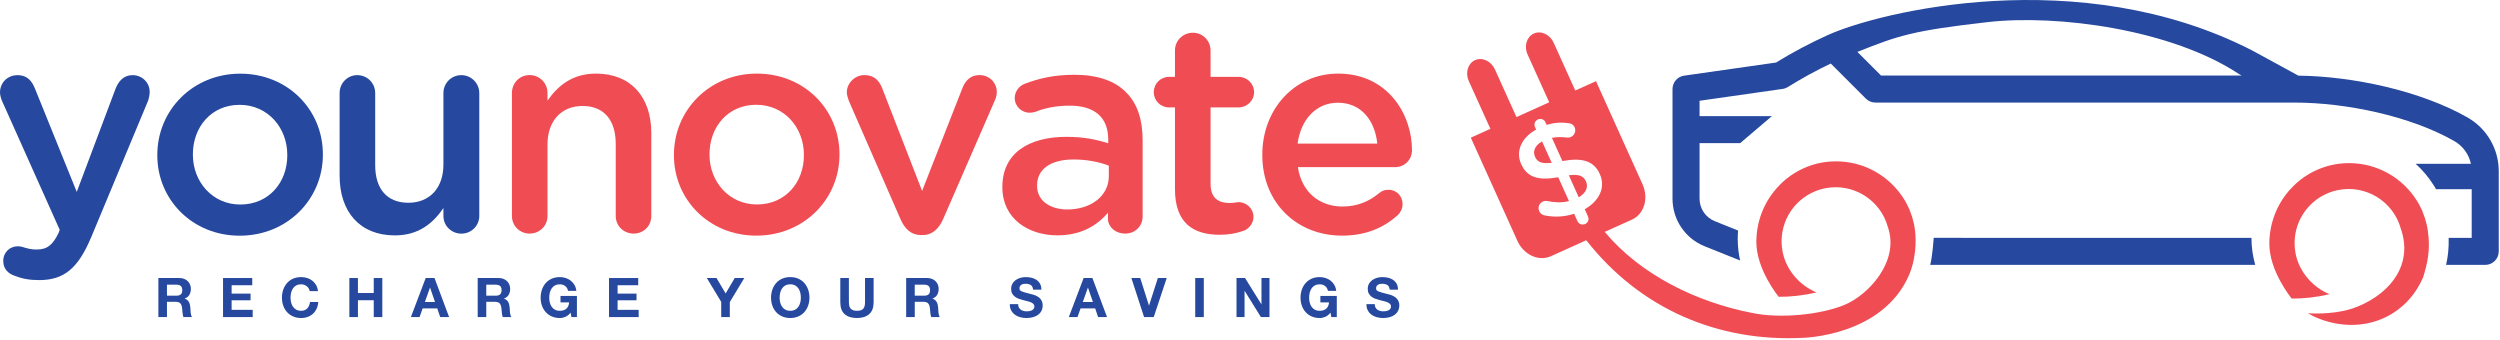 <?xml version="1.0" encoding="UTF-8" standalone="no"?><svg xmlns="http://www.w3.org/2000/svg" xmlns:xlink="http://www.w3.org/1999/xlink" xmlns:serif="http://www.serif.com/" width="1001" height="136" viewBox="0 0 1001 136" version="1.1" xml:space="preserve" style="fill-rule:evenodd;clip-rule:evenodd;stroke-linejoin:round;stroke-miterlimit:2;"><path d="M901.479,95.231l-116.091,-0l-0,-0.009l-11.138,0c-0,0.146 -0.488,7.525 -1.408,10.838l130.154,-0c-0.983,-3.458 -1.513,-7.092 -1.517,-10.829Z" style="fill:#26499f;fill-rule:nonzero;"/><path d="M5.771,110.385c-2.121,-0.704 -4.475,-2.471 -4.475,-5.888c-0,-3.529 2.708,-5.883 5.771,-5.883c1.179,0 1.883,0.233 2.591,0.467c1.646,0.475 2.942,0.829 4.942,0.829c4.242,-0 6.479,-1.767 8.833,-6.596l0.471,-1.296l-23.079,-51.571c-0.471,-1.058 -0.825,-2.475 -0.825,-3.416c0,-4 3.062,-6.946 7.067,-6.946c3.65,-0 5.65,2.121 6.945,5.417l16.721,41.329l15.542,-41.329c1.175,-2.942 3.179,-5.417 6.829,-5.417c3.767,-0 6.829,2.946 6.829,6.712c0,1.175 -0.354,2.709 -0.587,3.413l-22.725,54.517c-5.3,12.716 -10.954,17.425 -20.959,17.425c-4.004,-0 -6.945,-0.588 -9.891,-1.767Z" style="fill:#26499f;fill-rule:nonzero;"/><path d="M115.029,62.231l0,-0.238c0,-10.95 -7.887,-20.016 -19.075,-20.016c-11.421,-0 -18.721,8.95 -18.721,19.783l0,0.233c0,10.834 7.888,19.9 18.959,19.9c11.537,0 18.837,-8.95 18.837,-19.662Zm-52.042,-0l0,-0.238c0,-17.779 14.13,-32.496 33.205,-32.496c19.075,0 33.087,14.484 33.087,32.263l0,0.233c0,17.663 -14.129,32.379 -33.325,32.379c-18.954,0 -32.967,-14.479 -32.967,-32.141Z" style="fill:#26499f;fill-rule:nonzero;"/><path d="M191.908,86.485c0,3.887 -3.179,7.067 -7.183,7.067c-3.883,-0 -7.179,-3.063 -7.179,-7.067l-0,-3.179c-4.004,5.887 -9.775,10.95 -19.429,10.95c-14.013,-0 -22.138,-9.417 -22.138,-23.9l0,-33.088c0,-4.004 3.179,-7.183 7.067,-7.183c4.004,-0 7.183,3.179 7.183,7.183l0,28.846c0,9.658 4.825,15.071 13.304,15.071c8.242,-0 14.013,-5.65 14.013,-15.304l-0,-28.613c-0,-4.004 3.179,-7.183 7.179,-7.183c3.887,-0 7.183,3.179 7.183,7.183l0,49.217Z" style="fill:#26499f;fill-rule:nonzero;"/><path d="M204.975,37.243c0,-4.004 3.058,-7.183 7.063,-7.183c4.004,-0 7.179,3.179 7.179,7.183l-0,3.063c4.004,-5.771 9.775,-10.834 19.429,-10.834c14.012,0 22.137,9.421 22.137,23.784l0,33.204c0,4.004 -3.062,7.067 -7.062,7.067c-4.004,-0 -7.183,-3.063 -7.183,-7.067l-0,-28.846c-0,-9.654 -4.83,-15.187 -13.309,-15.187c-8.242,-0 -14.012,5.766 -14.012,15.42l-0,28.613c-0,4.004 -3.175,7.067 -7.179,7.067c-3.888,-0 -7.063,-3.063 -7.063,-7.067l0,-49.217Z" style="fill:#f04c54;fill-rule:nonzero;"/><path d="M321.883,62.206l0,-0.238c0,-10.95 -7.887,-20.016 -19.075,-20.016c-11.42,-0 -18.721,8.95 -18.721,19.783l0,0.233c0,10.834 7.892,19.9 18.959,19.9c11.537,0 18.837,-8.95 18.837,-19.662Zm-52.041,-0l-0,-0.238c-0,-17.779 14.129,-32.496 33.204,-32.496c19.075,0 33.083,14.484 33.083,32.263l0,0.233c0,17.663 -14.129,32.379 -33.321,32.379c-18.954,0 -32.966,-14.479 -32.966,-32.141Z" style="fill:#f04c54;fill-rule:nonzero;"/><path d="M369.446,94.114l-0.704,0c-3.888,0 -6.475,-2.471 -8.125,-6.242l-20.725,-47.45c-0.35,-1.058 -0.821,-2.237 -0.821,-3.533c-0,-3.529 3.179,-6.829 7.062,-6.829c3.884,-0 5.888,2.237 7.067,5.183l16.012,41.209l16.25,-41.446c1.059,-2.471 2.942,-4.946 6.709,-4.946c3.887,-0 6.95,2.946 6.95,6.829c-0,1.296 -0.471,2.713 -0.825,3.417l-20.725,47.566c-1.65,3.65 -4.238,6.242 -8.125,6.242Z" style="fill:#f04c54;fill-rule:nonzero;"/><path d="M443.975,70.564l-0,-4.237c-3.65,-1.413 -8.479,-2.471 -14.129,-2.471c-9.184,-0 -14.6,3.883 -14.6,10.358l-0,0.238c-0,6.004 5.3,9.42 12.125,9.42c9.421,0 16.604,-5.416 16.604,-13.308Zm-42.625,4.475l0,-0.233c0,-13.425 10.479,-20.017 25.671,-20.017c6.946,0 11.892,1.058 16.716,2.588l0,-1.53c0,-8.829 -5.412,-13.541 -15.424,-13.541c-5.413,-0 -9.888,0.941 -13.775,2.475c-0.826,0.233 -1.53,0.35 -2.238,0.35c-3.296,-0 -6.004,-2.588 -6.004,-5.888c-0,-2.587 1.767,-4.825 3.887,-5.65c5.888,-2.237 11.892,-3.65 20.017,-3.65c9.3,0 16.246,2.475 20.604,6.946c4.592,4.475 6.708,11.071 6.708,19.192l0,30.616c0,3.884 -3.058,6.83 -6.945,6.83c-4.121,-0 -6.946,-2.83 -6.946,-6.009l-0,-2.354c-4.238,5.063 -10.713,9.067 -20.25,9.067c-11.658,-0 -22.021,-6.713 -22.021,-19.192Z" style="fill:#f04c54;fill-rule:nonzero;"/><path d="M470.458,75.747l0,-32.733l-2.354,0c-3.412,0 -6.121,-2.708 -6.121,-6.125c0,-3.412 2.709,-6.121 6.121,-6.121l2.354,0l0,-10.596c0,-3.887 3.18,-7.066 7.184,-7.066c3.887,-0 7.066,3.179 7.066,7.066l0,10.596l11.184,0c3.416,0 6.241,2.709 6.241,6.121c0,3.417 -2.825,6.125 -6.241,6.125l-11.184,0l0,30.496c0,5.533 2.825,7.771 7.654,7.771c1.646,-0 3.059,-0.354 3.53,-0.354c3.179,-0 6.004,2.587 6.004,5.887c-0,2.592 -1.763,4.708 -3.767,5.533c-3.058,1.059 -6.004,1.65 -9.771,1.65c-10.479,0 -17.9,-4.591 -17.9,-18.25Z" style="fill:#f04c54;fill-rule:nonzero;"/><path d="M551.467,57.497c-0.942,-9.183 -6.359,-16.366 -15.779,-16.366c-8.713,-0 -14.838,6.708 -16.13,16.366l31.909,0Zm-14.129,36.85c-18.017,0 -31.909,-13.066 -31.909,-32.258l0,-0.237c0,-17.78 12.596,-32.38 30.375,-32.38c19.779,0 29.554,16.25 29.554,30.613c0,4.004 -3.062,6.829 -6.712,6.829l-38.971,0c1.529,10.129 8.712,15.779 17.896,15.779c6.004,0 10.716,-2.121 14.717,-5.416c1.062,-0.825 2.004,-1.296 3.654,-1.296c3.175,-0 5.65,2.475 5.65,5.771c-0,1.762 -0.825,3.295 -1.884,4.354c-5.654,5.062 -12.716,8.241 -22.37,8.241Z" style="fill:#f04c54;fill-rule:nonzero;"/><path d="M971.787,90.497c-0.104,-0.487 -0.262,-1.029 -0.399,-1.537c-0.142,-0.504 -0.246,-1.021 -0.409,-1.517c-0.158,-0.496 -0.354,-0.975 -0.533,-1.458c-0.184,-0.488 -0.346,-0.988 -0.534,-1.471c-0.187,-0.483 -0.441,-0.917 -0.662,-1.375c-0.15,-0.296 -0.296,-0.612 -0.446,-0.925c-0.204,-0.379 -0.412,-0.75 -0.629,-1.117c-0.138,-0.216 -0.271,-0.425 -0.396,-0.645l-0.046,-0.08c-5.671,-9.045 -15.729,-15.062 -27.191,-15.062c-1.388,-0 -2.75,0.087 -4.088,0.258c-0.221,0.025 -0.442,0.059 -0.667,0.092c-15.374,2.35 -26.975,15.633 -27.149,31.658c-0.121,11.267 8.962,22.225 8.962,22.225c4.612,0.054 9.942,-0.525 15.137,-1.758c-6.508,-2.629 -12.041,-8.713 -13.554,-16.108c-0.291,-1.425 -0.437,-2.88 -0.437,-4.334c-0.004,-10.296 7.237,-19.171 17.325,-21.229c11.242,-2.296 22.225,4.563 25.221,15.467c4.791,13.7 -3.342,25.429 -17.284,31.171c-5.166,2.129 -12.091,3.075 -19.891,2.691c1.758,1.025 3.629,1.892 5.583,2.575c16.875,5.917 33.729,-1.187 40.542,-17.05c1.675,-5.55 3.054,-10.925 1.804,-18.916c-0.083,-0.538 -0.15,-1.071 -0.259,-1.555Z" style="fill:#f04c54;fill-rule:nonzero;"/><path d="M897.562,30.239l-144.408,0l-9.458,-9.454c16.529,-6.596 22.092,-8.496 52.108,-11.925c28.121,-3.213 73.779,2.937 100.713,20.808l1.045,0.571Zm90.513,16.838c-18.879,-10.763 -46.071,-16.546 -67.804,-16.788l-18.567,-10.129c-69.287,-35.454 -149.775,-15.213 -169.746,-6.167c-7.179,3.238 -14.141,6.925 -20.846,11.046l-36.791,5.254c-2.667,0.384 -4.646,2.667 -4.646,5.363l0,43.866c-0.029,8.425 5.104,16.013 12.938,19.113l14.141,5.675c-0.633,-2.783 -0.971,-5.679 -0.971,-8.65c0,-1.129 0.05,-2.25 0.146,-3.354l-9.291,-3.734c-3.713,-1.466 -6.146,-5.058 -6.134,-9.05l0,-22.204l16.25,0l12.729,-10.833l-28.979,-0l0,-6.138l33.267,-4.75c0.746,-0.104 1.462,-0.366 2.1,-0.766c5.541,-3.45 11.275,-6.588 17.167,-9.392l14.045,14.042c1.013,1.016 2.392,1.587 3.829,1.587l117.613,0c0,0 0,0.004 -0.004,0.004l50.283,0c20.35,0.005 46.221,5.317 63.896,15.409c3.45,1.975 5.842,5.308 6.658,9.108l-22.129,0c2.763,2.488 5.184,5.363 7.171,8.538l0.217,0.304l0.045,0.083l-0.008,0.004c0.1,0.179 0,-0.025 0.146,0.204l0.046,0.067l0.121,0.217c0.262,0.441 -0.134,-0.204 0.379,0.708l0.033,0l0.021,0.033l14.267,0l-0,19.484l-9.225,-0c0.112,3.833 -0.246,7.446 -1.03,10.829l15.671,-0c2.992,-0 5.417,-2.425 5.417,-5.417l-0,-32.158c-0.013,-8.842 -4.75,-17.008 -12.425,-21.408Z" style="fill:#26499f;fill-rule:nonzero;"/><path d="M634.529,83.781l1.309,2.9c0.524,1.162 0.02,2.496 -1.142,3.021c-1.158,0.52 -2.542,0.037 -3.067,-1.121l-1.354,-3c-3.8,1.254 -7.725,1.454 -11.617,0.704c-1.062,-0.158 -1.891,-0.717 -2.35,-1.729c-0.679,-1.5 -0.041,-3.184 1.459,-3.863c0.579,-0.262 1.245,-0.329 1.833,-0.187c3.017,0.616 5.742,0.725 8.621,0.008l-4.3,-9.525c-7.892,1.35 -12.379,0.175 -14.846,-5.292c-2.338,-5.175 0.158,-10.608 5.983,-13.82l-0.458,-1.017c-0.525,-1.163 0.029,-2.517 1.192,-3.042c1.158,-0.521 2.491,-0.021 3.016,1.142l0.48,1.062c3.004,-0.945 5.837,-1.12 8.695,-0.72c0.971,0.083 1.975,0.504 2.5,1.662c0.679,1.5 -0.008,3.208 -1.508,3.883c-0.483,0.221 -1.033,0.292 -1.646,0.221c-2.15,-0.25 -4.125,-0.233 -5.941,0.121l4.191,9.288c8.179,-1.484 12.654,0.045 14.992,5.22c2.404,5.321 -0.163,10.73 -6.042,14.084Zm132.117,7.566c-0.088,-0.537 -0.15,-1.07 -0.258,-1.554c-0.109,-0.487 -0.263,-1.029 -0.405,-1.537c-0.137,-0.509 -0.246,-1.021 -0.404,-1.517c-0.158,-0.496 -0.354,-0.975 -0.533,-1.462c-0.183,-0.484 -0.35,-0.988 -0.538,-1.471c-0.183,-0.479 -0.437,-0.917 -0.662,-1.371c-0.146,-0.296 -0.292,-0.613 -0.442,-0.925c-0.204,-0.379 -0.412,-0.75 -0.629,-1.117c-0.138,-0.216 -0.275,-0.425 -0.4,-0.646l-0.042,-0.079c-5.67,-9.05 -15.729,-15.062 -27.195,-15.062c-1.384,-0 -2.746,0.087 -4.084,0.258c-0.221,0.025 -0.446,0.058 -0.666,0.092l-0.005,-0c-15.37,2.35 -26.97,15.629 -27.146,31.658c-0.125,11.263 8.963,22.225 8.963,22.225c4.612,0.05 9.937,-0.525 15.137,-1.762c-6.512,-2.625 -12.045,-8.713 -13.554,-16.105c-0.291,-1.425 -0.441,-2.879 -0.441,-4.333c-0,-10.296 7.241,-19.171 17.325,-21.229c11.241,-2.3 22.225,4.562 25.225,15.467c4.787,13.7 -7.692,27.154 -17.284,31.17c-9.595,4.017 -25.983,5.605 -37.029,3.259c-22.433,-4.35 -44.666,-15.296 -59.054,-32.446l10.925,-4.933c4.867,-2.2 6.758,-8.521 4.229,-14.125l-18.646,-41.3l-8.295,3.745l-8.667,-19.162c-1.496,-3.304 -5.067,-4.946 -7.934,-3.65c-2.87,1.3 -3.991,5.067 -2.499,8.371l8.666,19.15l-13.108,5.921l-8.658,-19.138c-1.496,-3.304 -5.067,-4.946 -7.934,-3.65c-2.871,1.3 -3.996,5.067 -2.5,8.371l8.654,19.125l-7.841,3.542l18.646,41.304c2.529,5.6 8.524,8.362 13.387,6.166l14.188,-6.404c21.824,27.813 53.083,40.679 86.295,39.092c0.246,0.008 32.334,-0.496 42.996,-25.254c2.292,-5.325 3.167,-12.713 2.217,-18.684Z" style="fill:#f04c54;fill-rule:nonzero;"/><path d="M628.154,70.181l3.975,8.804c2.942,-1.738 3.938,-4.05 2.888,-6.371c-0.959,-2.129 -2.613,-2.954 -6.863,-2.433Z" style="fill:#f04c54;fill-rule:nonzero;"/><path d="M614.629,62.781c0.917,2.033 2.4,2.875 6.671,2.404l-3.867,-8.563c-2.962,1.688 -3.766,4.034 -2.804,6.159Z" style="fill:#f04c54;fill-rule:nonzero;"/><path d="M66.854,118.393l3.767,0c0.771,0 1.362,-0.175 1.762,-0.525c0.4,-0.35 0.6,-0.916 0.6,-1.708c0,-0.758 -0.2,-1.308 -0.6,-1.654c-0.4,-0.342 -0.991,-0.517 -1.762,-0.517l-3.767,0l0,4.404Zm-3.442,-7.071l8.434,0c0.7,0 1.333,0.109 1.896,0.338c0.562,0.229 1.041,0.537 1.445,0.933c0.4,0.392 0.709,0.854 0.921,1.379c0.213,0.525 0.317,1.08 0.317,1.663c0,0.921 -0.192,1.717 -0.583,2.387c-0.384,0.671 -1.017,1.18 -1.892,1.534l0,0.041c0.421,0.117 0.775,0.296 1.05,0.538c0.279,0.242 0.504,0.529 0.679,0.867c0.175,0.333 0.304,0.695 0.384,1.083c0.079,0.387 0.133,0.775 0.166,1.171c0.013,0.25 0.025,0.541 0.042,0.879c0.012,0.333 0.041,0.675 0.075,1.017c0.037,0.341 0.096,0.675 0.175,0.995c0.083,0.325 0.204,0.592 0.362,0.813l-3.437,-0c-0.104,-0.25 -0.179,-0.521 -0.229,-0.825c-0.055,-0.296 -0.096,-0.613 -0.134,-0.938c-0.037,-0.329 -0.062,-0.666 -0.087,-1.008c-0.021,-0.342 -0.054,-0.667 -0.1,-0.975c-0.113,-0.817 -0.363,-1.417 -0.742,-1.796c-0.379,-0.379 -1,-0.571 -1.862,-0.571l-3.438,0l0,6.113l-3.442,-0l0,-15.638Z" style="fill:#26499f;fill-rule:nonzero;"/><path d="M89.304,111.322l11.696,0l-0,2.888l-8.258,-0l-0,3.354l7.579,0l-0,2.671l-7.579,-0l-0,3.829l8.433,0l-0,2.896l-11.871,-0l0,-15.638Z" style="fill:#26499f;fill-rule:nonzero;"/><path d="M123.996,116.581c-0.054,-0.396 -0.188,-0.759 -0.392,-1.088c-0.204,-0.329 -0.462,-0.621 -0.767,-0.866c-0.308,-0.25 -0.654,-0.442 -1.041,-0.58c-0.388,-0.137 -0.792,-0.208 -1.213,-0.208c-0.775,0 -1.433,0.146 -1.97,0.45c-0.542,0.3 -0.98,0.7 -1.317,1.204c-0.333,0.504 -0.579,1.079 -0.734,1.721c-0.154,0.642 -0.229,1.304 -0.229,1.988c0,0.662 0.075,1.3 0.229,1.916c0.155,0.625 0.401,1.184 0.734,1.679c0.337,0.496 0.775,0.896 1.317,1.196c0.537,0.296 1.195,0.446 1.97,0.446c1.05,0 1.871,-0.325 2.463,-0.975c0.592,-0.646 0.95,-1.492 1.083,-2.529l3.329,-0c-0.087,0.979 -0.312,1.862 -0.679,2.65c-0.362,0.792 -0.846,1.462 -1.446,2.017c-0.595,0.554 -1.3,0.983 -2.1,1.279c-0.804,0.3 -1.687,0.454 -2.65,0.454c-1.212,-0 -2.295,-0.217 -3.241,-0.642c-0.95,-0.421 -1.755,-0.996 -2.413,-1.729c-0.654,-0.729 -1.158,-1.587 -1.512,-2.583c-0.35,-0.992 -0.525,-2.05 -0.525,-3.179c-0,-1.15 0.175,-2.234 0.525,-3.238c0.354,-1.008 0.858,-1.883 1.512,-2.629c0.658,-0.742 1.463,-1.329 2.413,-1.754c0.946,-0.421 2.029,-0.634 3.241,-0.634c0.859,0 1.675,0.125 2.442,0.375c0.767,0.25 1.45,0.605 2.058,1.084c0.604,0.475 1.105,1.058 1.5,1.758c0.392,0.704 0.642,1.508 0.746,2.417l-3.333,-0Z" style="fill:#26499f;fill-rule:nonzero;"/><path d="M139.879,111.322l3.438,0l-0,6l6.329,0l-0,-6l3.437,0l0,15.638l-3.437,-0l-0,-6.746l-6.329,0l-0,6.746l-3.438,-0l0,-15.638Z" style="fill:#26499f;fill-rule:nonzero;"/><path d="M170.125,120.914l4.05,0l-1.971,-5.737l-0.041,-0l-2.038,5.737Zm0.325,-9.592l3.529,0l5.846,15.638l-3.571,-0l-1.179,-3.483l-5.85,-0l-1.225,3.483l-3.483,-0l5.933,-15.638Z" style="fill:#26499f;fill-rule:nonzero;"/><path d="M194.7,118.393l3.767,0c0.775,0 1.362,-0.175 1.762,-0.525c0.404,-0.35 0.6,-0.916 0.6,-1.708c0,-0.758 -0.196,-1.308 -0.6,-1.654c-0.4,-0.342 -0.987,-0.517 -1.762,-0.517l-3.767,0l0,4.404Zm-3.437,-7.071l8.429,0c0.7,0 1.333,0.109 1.896,0.338c0.562,0.229 1.045,0.537 1.445,0.933c0.4,0.392 0.709,0.854 0.921,1.379c0.213,0.525 0.317,1.08 0.317,1.663c-0,0.921 -0.192,1.717 -0.584,2.387c-0.383,0.671 -1.016,1.18 -1.891,1.534l-0,0.041c0.421,0.117 0.775,0.296 1.05,0.538c0.279,0.242 0.504,0.529 0.679,0.867c0.175,0.333 0.304,0.695 0.383,1.083c0.079,0.387 0.134,0.775 0.167,1.171c0.012,0.25 0.029,0.541 0.042,0.879c0.012,0.333 0.041,0.675 0.079,1.017c0.033,0.341 0.096,0.675 0.175,0.995c0.079,0.325 0.2,0.592 0.358,0.813l-3.437,-0c-0.104,-0.25 -0.18,-0.521 -0.23,-0.825c-0.054,-0.296 -0.095,-0.613 -0.133,-0.938c-0.033,-0.329 -0.062,-0.666 -0.087,-1.008c-0.021,-0.342 -0.054,-0.667 -0.1,-0.975c-0.113,-0.817 -0.363,-1.417 -0.742,-1.796c-0.379,-0.379 -1,-0.571 -1.863,-0.571l-3.437,0l0,6.113l-3.437,-0l-0,-15.638Z" style="fill:#26499f;fill-rule:nonzero;"/><path d="M228.454,125.185c-0.612,0.787 -1.292,1.342 -2.037,1.662c-0.746,0.325 -1.496,0.488 -2.254,0.488c-1.213,-0 -2.296,-0.217 -3.242,-0.642c-0.95,-0.421 -1.754,-0.996 -2.413,-1.729c-0.658,-0.729 -1.158,-1.587 -1.512,-2.583c-0.35,-0.992 -0.525,-2.05 -0.525,-3.179c-0,-1.15 0.175,-2.234 0.525,-3.238c0.354,-1.008 0.854,-1.883 1.512,-2.629c0.659,-0.742 1.463,-1.329 2.413,-1.754c0.946,-0.421 2.029,-0.634 3.242,-0.634c0.799,0 1.579,0.121 2.329,0.363c0.754,0.242 1.429,0.592 2.025,1.062c0.6,0.467 1.1,1.046 1.504,1.73c0.4,0.687 0.646,1.475 0.733,2.366l-3.283,0c-0.208,-0.879 -0.609,-1.533 -1.196,-1.971c-0.592,-0.441 -1.296,-0.658 -2.112,-0.658c-0.776,0 -1.434,0.146 -1.976,0.45c-0.537,0.3 -0.974,0.7 -1.312,1.204c-0.338,0.504 -0.579,1.079 -0.733,1.721c-0.155,0.642 -0.229,1.304 -0.229,1.988c-0,0.662 0.074,1.3 0.229,1.916c0.154,0.625 0.395,1.184 0.733,1.679c0.338,0.496 0.775,0.896 1.312,1.196c0.542,0.296 1.2,0.446 1.976,0.446c1.12,0 2,-0.287 2.624,-0.867c0.63,-0.57 0.996,-1.412 1.096,-2.504l-3.458,0l0,-2.566l6.571,-0l-0,8.458l-2.192,-0l-0.35,-1.775Z" style="fill:#26499f;fill-rule:nonzero;"/><path d="M243.85,111.322l11.696,0l-0,2.888l-8.259,-0l0,3.354l7.58,0l-0,2.671l-7.58,-0l0,3.829l8.434,0l-0,2.896l-11.871,-0l-0,-15.638Z" style="fill:#26499f;fill-rule:nonzero;"/><path d="M288.775,120.872l-5.762,-9.55l3.879,0l3.658,6.175l3.633,-6.175l3.834,0l-5.804,9.634l-0,6.004l-3.438,-0l-0,-6.088Z" style="fill:#26499f;fill-rule:nonzero;"/><path d="M312.167,119.202c-0,0.662 0.075,1.3 0.229,1.916c0.154,0.625 0.4,1.184 0.733,1.679c0.338,0.496 0.775,0.896 1.317,1.196c0.537,0.296 1.196,0.446 1.971,0.446c0.77,0 1.429,-0.15 1.97,-0.446c0.538,-0.3 0.98,-0.7 1.313,-1.196c0.338,-0.495 0.579,-1.054 0.733,-1.679c0.154,-0.616 0.229,-1.254 0.229,-1.916c0,-0.684 -0.075,-1.346 -0.229,-1.988c-0.154,-0.642 -0.395,-1.217 -0.733,-1.721c-0.333,-0.504 -0.775,-0.904 -1.313,-1.204c-0.541,-0.304 -1.2,-0.45 -1.97,-0.45c-0.775,0 -1.434,0.146 -1.971,0.45c-0.542,0.3 -0.979,0.7 -1.317,1.204c-0.333,0.504 -0.579,1.079 -0.733,1.721c-0.154,0.642 -0.229,1.304 -0.229,1.988Zm-3.442,-0c-0,-1.15 0.175,-2.234 0.525,-3.238c0.354,-1.008 0.858,-1.883 1.512,-2.629c0.659,-0.742 1.463,-1.329 2.413,-1.754c0.946,-0.421 2.029,-0.634 3.242,-0.634c1.212,0 2.291,0.213 3.237,0.634c0.954,0.425 1.754,1.012 2.413,1.754c0.654,0.746 1.158,1.621 1.508,2.629c0.354,1.004 0.529,2.088 0.529,3.238c0,1.129 -0.175,2.187 -0.529,3.179c-0.35,0.996 -0.854,1.854 -1.508,2.583c-0.659,0.733 -1.459,1.308 -2.413,1.729c-0.946,0.425 -2.025,0.642 -3.237,0.642c-1.213,-0 -2.296,-0.217 -3.242,-0.642c-0.95,-0.421 -1.754,-0.996 -2.413,-1.729c-0.654,-0.729 -1.158,-1.587 -1.512,-2.583c-0.35,-0.992 -0.525,-2.05 -0.525,-3.179Z" style="fill:#26499f;fill-rule:nonzero;"/><path d="M349.796,121.047c-0,2.117 -0.592,3.696 -1.775,4.73c-1.183,1.037 -2.817,1.558 -4.909,1.558c-2.112,-0 -3.754,-0.517 -4.916,-1.546c-1.159,-1.033 -1.738,-2.608 -1.738,-4.742l0,-9.725l3.438,0l-0,9.725c-0,0.421 0.037,0.838 0.108,1.246c0.071,0.409 0.225,0.775 0.463,1.096c0.229,0.321 0.554,0.575 0.975,0.767c0.412,0.191 0.97,0.283 1.67,0.283c1.23,0 2.075,-0.271 2.542,-0.821c0.471,-0.546 0.704,-1.404 0.704,-2.571l0,-9.725l3.438,0l-0,9.725Z" style="fill:#26499f;fill-rule:nonzero;"/><path d="M366.267,118.393l3.766,0c0.771,0 1.359,-0.175 1.763,-0.525c0.4,-0.35 0.6,-0.916 0.6,-1.708c-0,-0.758 -0.2,-1.308 -0.6,-1.654c-0.404,-0.342 -0.992,-0.517 -1.763,-0.517l-3.766,0l-0,4.404Zm-3.442,-7.071l8.433,0c0.7,0 1.334,0.109 1.896,0.338c0.563,0.229 1.042,0.537 1.446,0.933c0.4,0.392 0.704,0.854 0.921,1.379c0.212,0.525 0.317,1.08 0.317,1.663c-0,0.921 -0.192,1.717 -0.584,2.387c-0.387,0.671 -1.017,1.18 -1.892,1.534l0,0.041c0.421,0.117 0.775,0.296 1.05,0.538c0.28,0.242 0.505,0.529 0.68,0.867c0.175,0.333 0.304,0.695 0.383,1.083c0.079,0.387 0.133,0.775 0.167,1.171c0.012,0.25 0.025,0.541 0.041,0.879c0.013,0.333 0.042,0.675 0.075,1.017c0.038,0.341 0.096,0.675 0.175,0.995c0.084,0.325 0.204,0.592 0.363,0.813l-3.438,-0c-0.104,-0.25 -0.179,-0.521 -0.229,-0.825c-0.054,-0.296 -0.096,-0.613 -0.133,-0.938c-0.038,-0.329 -0.063,-0.666 -0.088,-1.008c-0.021,-0.342 -0.054,-0.667 -0.1,-0.975c-0.116,-0.817 -0.362,-1.417 -0.741,-1.796c-0.38,-0.379 -1,-0.571 -1.863,-0.571l-3.437,0l-0,6.113l-3.442,-0l0,-15.638Z" style="fill:#26499f;fill-rule:nonzero;"/><path d="M407.667,121.768c-0,0.525 0.091,0.971 0.283,1.338c0.188,0.362 0.442,0.658 0.754,0.887c0.313,0.225 0.679,0.396 1.096,0.5c0.417,0.109 0.858,0.167 1.325,0.167c0.304,-0 0.633,-0.025 0.983,-0.079c0.35,-0.05 0.684,-0.15 0.988,-0.296c0.304,-0.146 0.562,-0.346 0.767,-0.6c0.204,-0.254 0.308,-0.579 0.308,-0.975c-0,-0.421 -0.138,-0.767 -0.409,-1.029c-0.27,-0.263 -0.625,-0.488 -1.058,-0.667c-0.437,-0.183 -0.937,-0.337 -1.492,-0.458c-0.554,-0.129 -1.116,-0.271 -1.687,-0.429c-0.583,-0.146 -1.154,-0.325 -1.708,-0.538c-0.554,-0.212 -1.05,-0.487 -1.488,-0.821c-0.437,-0.337 -0.792,-0.754 -1.062,-1.25c-0.271,-0.496 -0.405,-1.108 -0.405,-1.837c0,-0.809 0.171,-1.504 0.513,-2.092c0.342,-0.596 0.792,-1.087 1.346,-1.483c0.558,-0.388 1.183,-0.684 1.887,-0.875c0.7,-0.192 1.4,-0.284 2.1,-0.284c0.817,0 1.604,0.092 2.354,0.275c0.755,0.18 1.421,0.48 2.005,0.884c0.587,0.412 1.05,0.933 1.391,1.566c0.342,0.638 0.513,1.409 0.513,2.313l-3.325,-0c-0.033,-0.467 -0.129,-0.854 -0.3,-1.158c-0.167,-0.305 -0.388,-0.55 -0.667,-0.725c-0.275,-0.175 -0.596,-0.296 -0.962,-0.371c-0.367,-0.075 -0.75,-0.109 -1.163,-0.109c-0.279,0 -0.554,0.025 -0.829,0.084c-0.279,0.062 -0.529,0.162 -0.758,0.308c-0.225,0.146 -0.413,0.333 -0.559,0.558c-0.146,0.23 -0.216,0.5 -0.216,0.821c-0,0.309 0.058,0.554 0.175,0.746c0.116,0.192 0.346,0.363 0.687,0.513c0.346,0.154 0.817,0.316 1.425,0.483c0.604,0.167 1.396,0.375 2.375,0.625c0.192,0.042 0.442,0.104 0.746,0.187c0.308,0.08 0.633,0.192 0.975,0.33c0.342,0.137 0.687,0.316 1.029,0.537c0.342,0.213 0.658,0.488 0.942,0.808c0.283,0.321 0.512,0.705 0.687,1.15c0.179,0.446 0.267,0.959 0.267,1.546c0,0.713 -0.142,1.379 -0.417,1.992c-0.279,0.612 -0.691,1.142 -1.237,1.587c-0.546,0.442 -1.229,0.796 -2.038,1.05c-0.812,0.255 -1.75,0.388 -2.816,0.388c-0.859,-0 -1.696,-0.113 -2.509,-0.329c-0.808,-0.221 -1.52,-0.559 -2.133,-1.013c-0.613,-0.45 -1.108,-1.029 -1.479,-1.729c-0.371,-0.7 -0.55,-1.533 -0.538,-2.496l3.334,0Z" style="fill:#26499f;fill-rule:nonzero;"/><path d="M433.554,120.914l4.054,0l-1.975,-5.737l-0.041,-0l-2.038,5.737Zm0.329,-9.592l3.525,0l5.85,15.638l-3.571,-0l-1.183,-3.483l-5.846,-0l-1.229,3.483l-3.479,-0l5.933,-15.638Z" style="fill:#26499f;fill-rule:nonzero;"/><path d="M461.962,126.96l-3.875,-0l-5.083,-15.638l3.55,0l3.484,10.996l0.041,0l3.529,-10.996l3.546,0l-5.192,15.638Z" style="fill:#26499f;fill-rule:nonzero;"/><rect x="478.567" y="111.322" width="3.437" height="15.638" style="fill:#26499f;fill-rule:nonzero;"/><path d="M495.1,111.322l3.417,0l6.529,10.492l0.046,0l-0,-10.492l3.212,0l0,15.638l-3.433,-0l-6.504,-10.471l-0.046,0l-0,10.471l-3.221,-0l0,-15.638Z" style="fill:#26499f;fill-rule:nonzero;"/><path d="M532.713,125.185c-0.617,0.787 -1.296,1.342 -2.038,1.662c-0.746,0.325 -1.5,0.488 -2.258,0.488c-1.213,-0 -2.292,-0.217 -3.242,-0.642c-0.946,-0.421 -1.754,-0.996 -2.408,-1.729c-0.659,-0.729 -1.159,-1.587 -1.513,-2.583c-0.35,-0.992 -0.525,-2.05 -0.525,-3.179c0,-1.15 0.175,-2.234 0.525,-3.238c0.354,-1.008 0.854,-1.883 1.513,-2.629c0.654,-0.742 1.462,-1.329 2.408,-1.754c0.95,-0.421 2.029,-0.634 3.242,-0.634c0.804,0 1.579,0.121 2.333,0.363c0.754,0.242 1.429,0.592 2.025,1.062c0.6,0.467 1.1,1.046 1.504,1.73c0.396,0.687 0.642,1.475 0.734,2.366l-3.288,0c-0.204,-0.879 -0.604,-1.533 -1.196,-1.971c-0.587,-0.441 -1.291,-0.658 -2.112,-0.658c-0.775,0 -1.43,0.146 -1.971,0.45c-0.542,0.3 -0.979,0.7 -1.317,1.204c-0.333,0.504 -0.575,1.079 -0.729,1.721c-0.154,0.642 -0.233,1.304 -0.233,1.988c-0,0.662 0.079,1.3 0.233,1.916c0.154,0.625 0.396,1.184 0.729,1.679c0.338,0.496 0.775,0.896 1.317,1.196c0.541,0.296 1.196,0.446 1.971,0.446c1.125,0 2,-0.287 2.629,-0.867c0.629,-0.57 0.996,-1.412 1.096,-2.504l-3.463,0l0,-2.566l6.571,-0l-0,8.458l-2.187,-0l-0.35,-1.775Z" style="fill:#26499f;fill-rule:nonzero;"/><path d="M550.454,121.768c0,0.525 0.092,0.971 0.284,1.338c0.187,0.362 0.437,0.658 0.754,0.887c0.312,0.225 0.679,0.396 1.091,0.5c0.421,0.109 0.859,0.167 1.33,0.167c0.304,-0 0.633,-0.025 0.983,-0.079c0.35,-0.05 0.679,-0.15 0.987,-0.296c0.309,-0.146 0.563,-0.346 0.767,-0.6c0.204,-0.254 0.304,-0.579 0.304,-0.975c0,-0.421 -0.133,-0.767 -0.404,-1.029c-0.271,-0.263 -0.625,-0.488 -1.058,-0.667c-0.442,-0.183 -0.938,-0.337 -1.492,-0.458c-0.558,-0.129 -1.117,-0.271 -1.688,-0.429c-0.583,-0.146 -1.15,-0.325 -1.708,-0.538c-0.554,-0.212 -1.05,-0.487 -1.491,-0.821c-0.434,-0.337 -0.788,-0.754 -1.063,-1.25c-0.267,-0.496 -0.4,-1.108 -0.4,-1.837c-0,-0.809 0.171,-1.504 0.512,-2.092c0.342,-0.596 0.792,-1.087 1.346,-1.483c0.559,-0.388 1.184,-0.684 1.884,-0.875c0.7,-0.192 1.404,-0.284 2.104,-0.284c0.816,0 1.604,0.092 2.354,0.275c0.75,0.18 1.417,0.48 2.004,0.884c0.588,0.412 1.05,0.933 1.392,1.566c0.341,0.638 0.512,1.409 0.512,2.313l-3.329,-0c-0.029,-0.467 -0.125,-0.854 -0.296,-1.158c-0.166,-0.305 -0.391,-0.55 -0.666,-0.725c-0.28,-0.175 -0.6,-0.296 -0.967,-0.371c-0.362,-0.075 -0.746,-0.109 -1.158,-0.109c-0.275,0 -0.555,0.025 -0.829,0.084c-0.284,0.062 -0.53,0.162 -0.759,0.308c-0.229,0.146 -0.416,0.333 -0.558,0.558c-0.146,0.23 -0.217,0.5 -0.217,0.821c0,0.309 0.054,0.554 0.175,0.746c0.117,0.192 0.346,0.363 0.688,0.513c0.345,0.154 0.816,0.316 1.42,0.483c0.609,0.167 1.4,0.375 2.38,0.625c0.191,0.042 0.437,0.104 0.741,0.187c0.313,0.08 0.638,0.192 0.98,0.33c0.341,0.137 0.687,0.316 1.029,0.537c0.341,0.213 0.654,0.488 0.937,0.808c0.288,0.321 0.517,0.705 0.692,1.15c0.175,0.446 0.266,0.959 0.266,1.546c0,0.713 -0.141,1.379 -0.42,1.992c-0.275,0.612 -0.688,1.142 -1.238,1.587c-0.542,0.442 -1.221,0.796 -2.033,1.05c-0.813,0.255 -1.75,0.388 -2.817,0.388c-0.862,-0 -1.696,-0.113 -2.508,-0.329c-0.809,-0.221 -1.521,-0.559 -2.133,-1.013c-0.613,-0.45 -1.105,-1.029 -1.48,-1.729c-0.37,-0.7 -0.55,-1.533 -0.537,-2.496l3.333,0Z" style="fill:#26499f;fill-rule:nonzero;"/></svg>